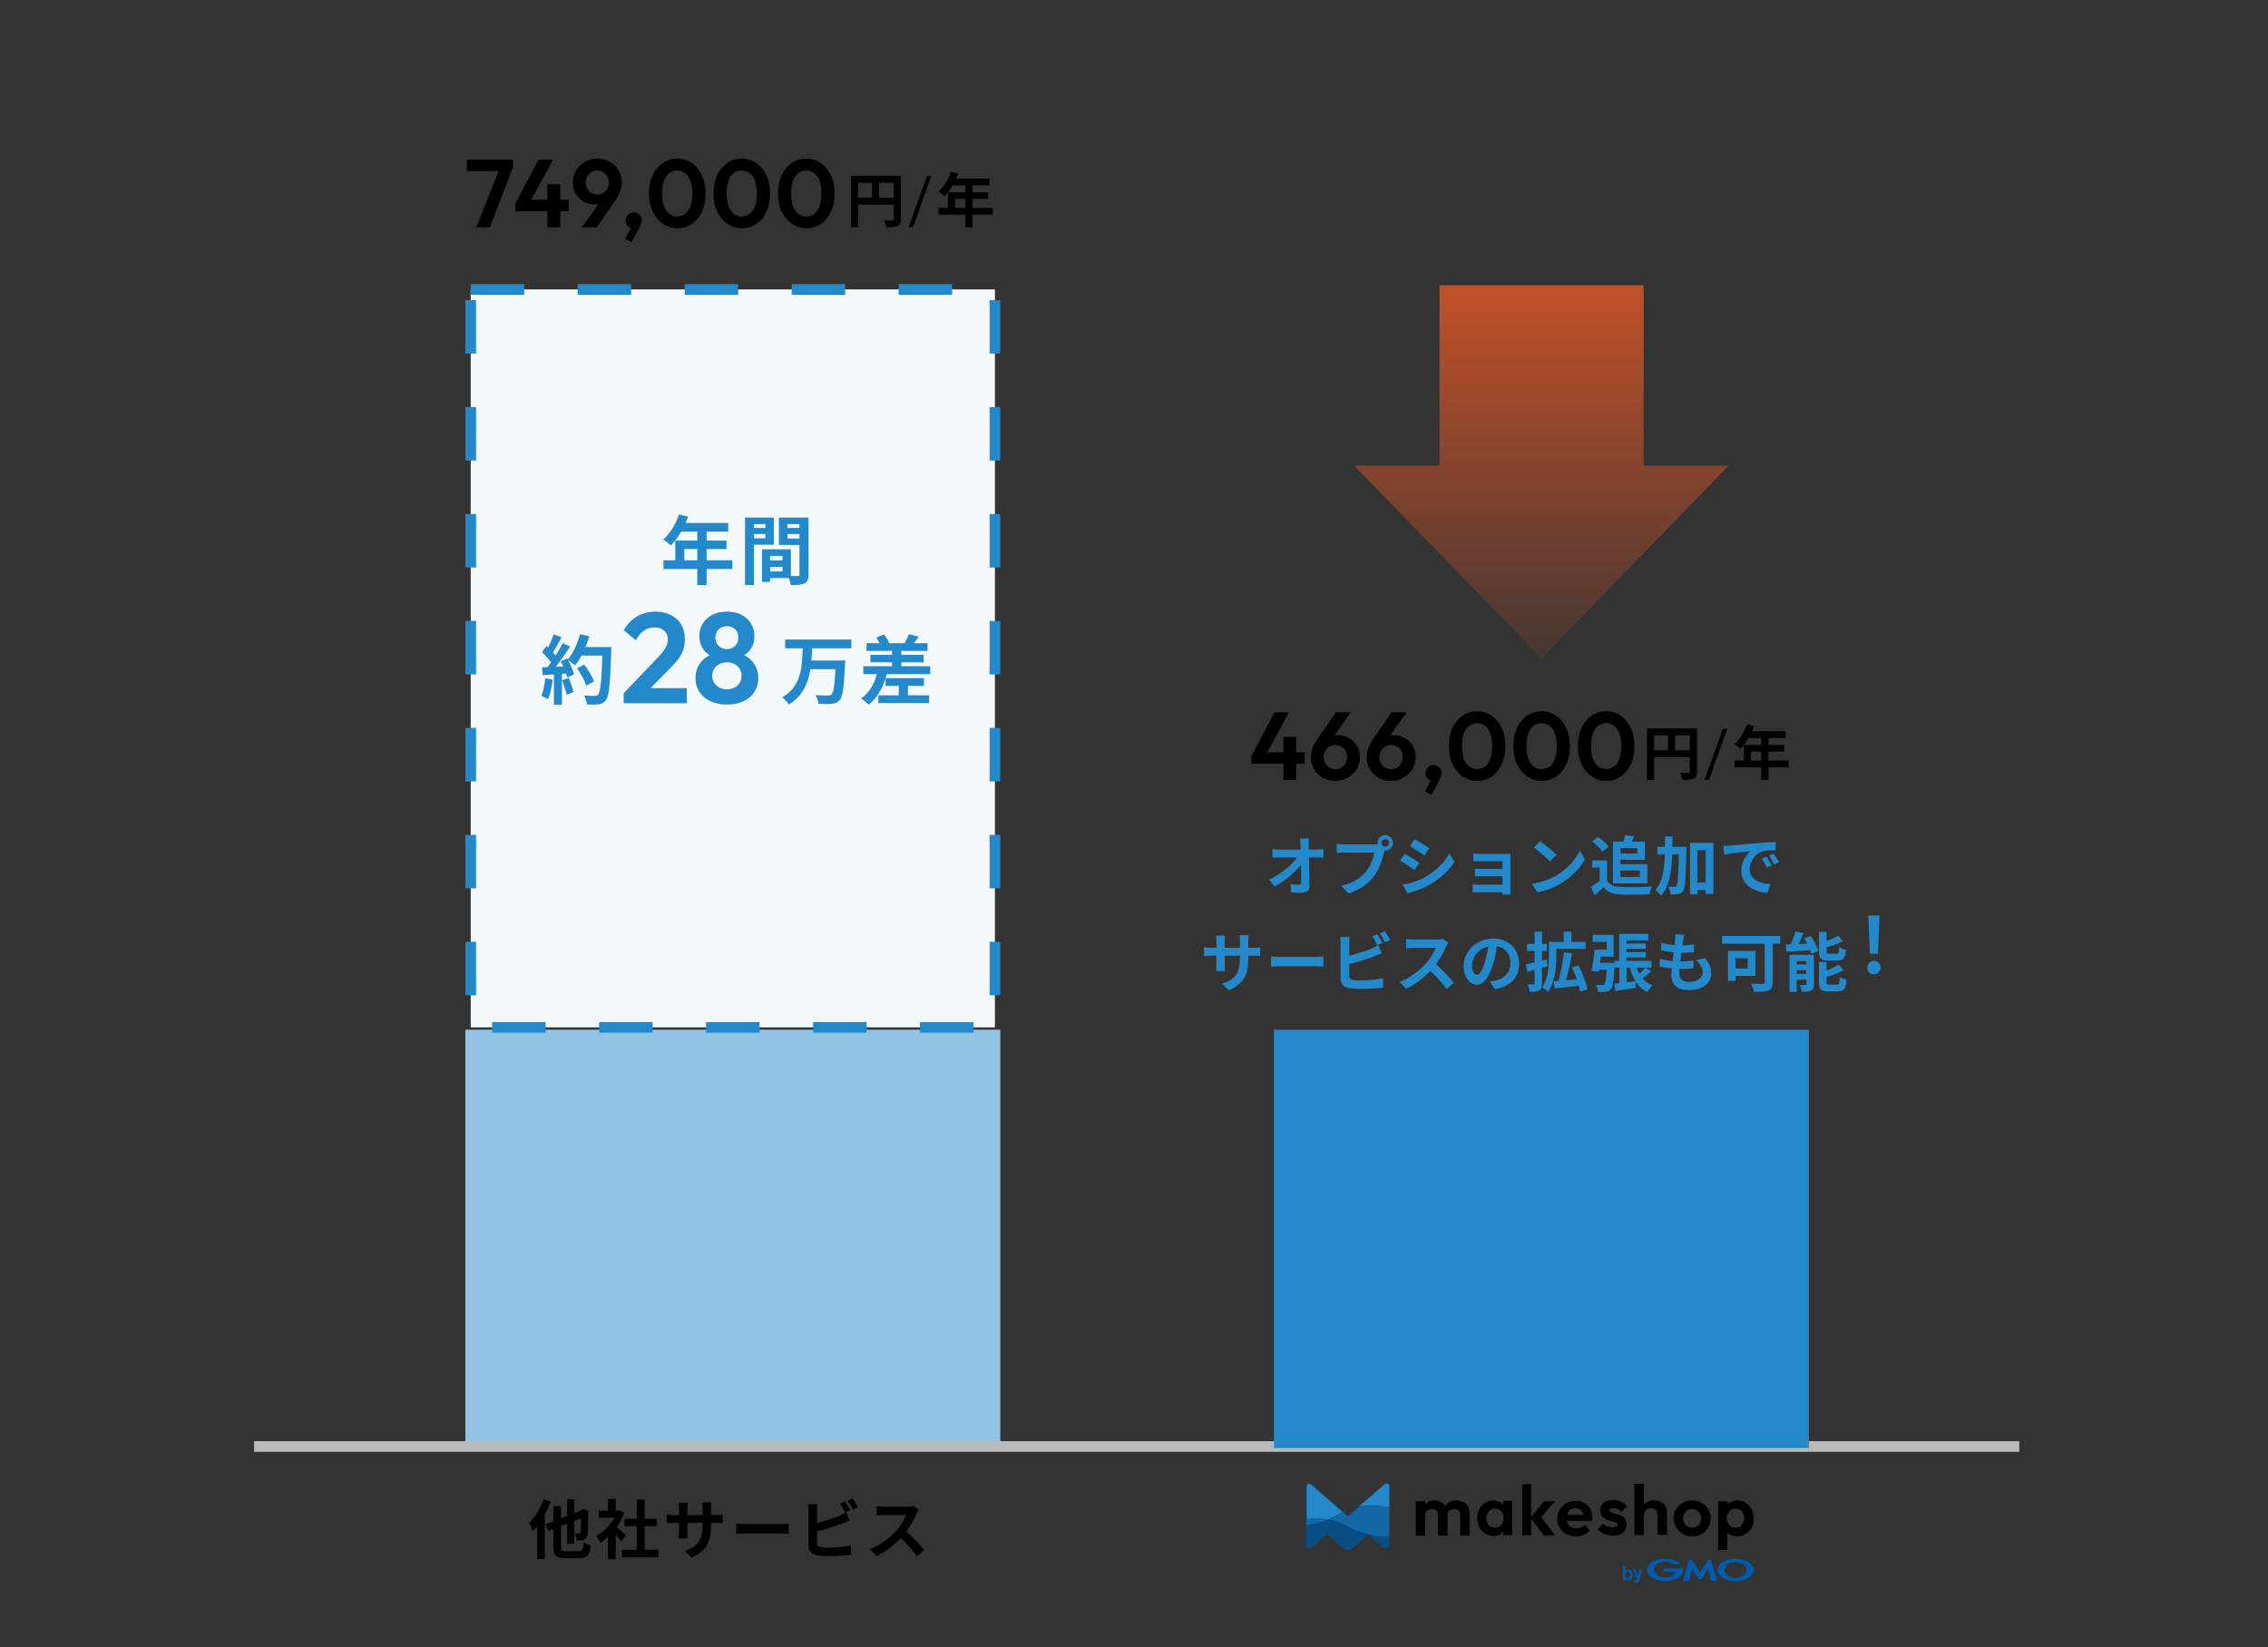 <svg width="424" height="308" viewBox="0 0 424 308" fill="none" xmlns="http://www.w3.org/2000/svg">
<rect x="0" y="0" width="424" height="308" fill="#333333" stroke="none"/>
<path d="M87 192.551H187V270.788H87V192.551Z" fill="#91C4E4"/>
<path d="M89.045 42.514L93.491 31.282H95.903L91.583 42.514H89.045ZM87.299 31.984V29.86H95.903V31.282L94.985 31.984H87.299ZM96.357 38.05L100.677 29.86H103.377L98.949 38.05H96.357ZM96.357 39.49V38.05L97.257 37.348H106.329V39.49H96.357ZM102.333 42.514V34.45H104.745V42.514H102.333ZM108.777 42.514L112.629 37.15L113.511 36.88C113.367 37.156 113.199 37.402 113.007 37.618C112.827 37.822 112.593 37.978 112.305 38.086C112.017 38.194 111.639 38.248 111.171 38.248C110.427 38.248 109.743 38.074 109.119 37.726C108.507 37.366 108.015 36.874 107.643 36.25C107.271 35.626 107.085 34.912 107.085 34.108C107.085 33.292 107.289 32.548 107.697 31.876C108.105 31.192 108.657 30.652 109.353 30.256C110.049 29.86 110.823 29.662 111.675 29.662C112.539 29.662 113.313 29.86 113.997 30.256C114.693 30.652 115.239 31.18 115.635 31.84C116.043 32.5 116.247 33.238 116.247 34.054C116.247 35.17 115.857 36.298 115.077 37.438L111.567 42.514H108.777ZM111.675 36.376C112.095 36.376 112.467 36.28 112.791 36.088C113.115 35.896 113.367 35.632 113.547 35.296C113.739 34.948 113.835 34.564 113.835 34.144C113.835 33.7 113.739 33.31 113.547 32.974C113.367 32.638 113.115 32.374 112.791 32.182C112.467 31.978 112.095 31.876 111.675 31.876C111.255 31.876 110.877 31.978 110.541 32.182C110.217 32.374 109.959 32.638 109.767 32.974C109.587 33.31 109.497 33.7 109.497 34.144C109.497 34.576 109.587 34.96 109.767 35.296C109.959 35.632 110.223 35.896 110.559 36.088C110.895 36.28 111.267 36.376 111.675 36.376ZM116.857 44.656L118.135 42.28L118.873 42.082C118.789 42.238 118.693 42.37 118.585 42.478C118.477 42.586 118.351 42.64 118.207 42.64C117.907 42.64 117.625 42.508 117.361 42.244C117.097 41.98 116.965 41.65 116.965 41.254C116.965 40.822 117.109 40.456 117.397 40.156C117.685 39.856 118.045 39.706 118.477 39.706C118.873 39.706 119.221 39.856 119.521 40.156C119.821 40.456 119.971 40.822 119.971 41.254C119.971 41.422 119.935 41.626 119.863 41.866C119.791 42.094 119.659 42.388 119.467 42.748L118.081 45.304L116.857 44.656ZM126.645 42.694C125.649 42.694 124.749 42.424 123.945 41.884C123.141 41.344 122.499 40.582 122.019 39.598C121.551 38.614 121.317 37.468 121.317 36.16C121.317 34.852 121.551 33.712 122.019 32.74C122.487 31.768 123.117 31.012 123.909 30.472C124.713 29.932 125.607 29.662 126.591 29.662C127.599 29.662 128.499 29.932 129.291 30.472C130.095 31.012 130.731 31.774 131.199 32.758C131.667 33.73 131.901 34.876 131.901 36.196C131.901 37.504 131.667 38.65 131.199 39.634C130.731 40.606 130.101 41.362 129.309 41.902C128.517 42.43 127.629 42.694 126.645 42.694ZM126.609 40.48C127.185 40.48 127.683 40.318 128.103 39.994C128.523 39.67 128.847 39.19 129.075 38.554C129.315 37.918 129.435 37.126 129.435 36.178C129.435 35.23 129.315 34.438 129.075 33.802C128.847 33.166 128.517 32.692 128.085 32.38C127.665 32.056 127.167 31.894 126.591 31.894C126.027 31.894 125.535 32.056 125.115 32.38C124.695 32.692 124.365 33.166 124.125 33.802C123.897 34.426 123.783 35.212 123.783 36.16C123.783 37.12 123.897 37.918 124.125 38.554C124.365 39.19 124.695 39.67 125.115 39.994C125.535 40.318 126.033 40.48 126.609 40.48ZM138.708 42.694C137.712 42.694 136.812 42.424 136.008 41.884C135.204 41.344 134.562 40.582 134.082 39.598C133.614 38.614 133.38 37.468 133.38 36.16C133.38 34.852 133.614 33.712 134.082 32.74C134.55 31.768 135.18 31.012 135.972 30.472C136.776 29.932 137.67 29.662 138.654 29.662C139.662 29.662 140.562 29.932 141.354 30.472C142.158 31.012 142.794 31.774 143.262 32.758C143.73 33.73 143.964 34.876 143.964 36.196C143.964 37.504 143.73 38.65 143.262 39.634C142.794 40.606 142.164 41.362 141.372 41.902C140.58 42.43 139.692 42.694 138.708 42.694ZM138.672 40.48C139.248 40.48 139.746 40.318 140.166 39.994C140.586 39.67 140.91 39.19 141.138 38.554C141.378 37.918 141.498 37.126 141.498 36.178C141.498 35.23 141.378 34.438 141.138 33.802C140.91 33.166 140.58 32.692 140.148 32.38C139.728 32.056 139.23 31.894 138.654 31.894C138.09 31.894 137.598 32.056 137.178 32.38C136.758 32.692 136.428 33.166 136.188 33.802C135.96 34.426 135.846 35.212 135.846 36.16C135.846 37.12 135.96 37.918 136.188 38.554C136.428 39.19 136.758 39.67 137.178 39.994C137.598 40.318 138.096 40.48 138.672 40.48ZM150.771 42.694C149.775 42.694 148.875 42.424 148.071 41.884C147.267 41.344 146.625 40.582 146.145 39.598C145.677 38.614 145.443 37.468 145.443 36.16C145.443 34.852 145.677 33.712 146.145 32.74C146.613 31.768 147.243 31.012 148.035 30.472C148.839 29.932 149.733 29.662 150.717 29.662C151.725 29.662 152.625 29.932 153.417 30.472C154.221 31.012 154.857 31.774 155.325 32.758C155.793 33.73 156.027 34.876 156.027 36.196C156.027 37.504 155.793 38.65 155.325 39.634C154.857 40.606 154.227 41.362 153.435 41.902C152.643 42.43 151.755 42.694 150.771 42.694ZM150.735 40.48C151.311 40.48 151.809 40.318 152.229 39.994C152.649 39.67 152.973 39.19 153.201 38.554C153.441 37.918 153.561 37.126 153.561 36.178C153.561 35.23 153.441 34.438 153.201 33.802C152.973 33.166 152.643 32.692 152.211 32.38C151.791 32.056 151.293 31.894 150.717 31.894C150.153 31.894 149.661 32.056 149.241 32.38C148.821 32.692 148.491 33.166 148.251 33.802C148.023 34.426 147.909 35.212 147.909 36.16C147.909 37.12 148.023 37.918 148.251 38.554C148.491 39.19 148.821 39.67 149.241 39.994C149.661 40.318 150.159 40.48 150.735 40.48Z" fill="black"/>
<path d="M159.094 32.868H167.729V34.177H160.425V42.504H159.094V32.868ZM167.091 32.868H168.433V40.953C168.433 41.668 168.279 42.042 167.817 42.262C167.366 42.471 166.706 42.504 165.716 42.504C165.661 42.13 165.43 41.525 165.243 41.184C165.881 41.217 166.596 41.206 166.816 41.206C167.025 41.206 167.091 41.14 167.091 40.942V32.868ZM159.82 36.96H167.74V38.269H159.82V36.96ZM163.021 33.583H164.341V37.609H163.021V33.583Z" fill="black"/>
<path d="M177.765 32.131L179.107 32.472C178.524 34.111 177.556 35.695 176.577 36.685C176.324 36.454 175.763 36.014 175.444 35.827C176.434 34.969 177.292 33.561 177.765 32.131ZM177.996 33.385H184.992V34.661H177.358L177.996 33.385ZM177.215 35.981H184.739V37.213H178.546V39.523H177.215V35.981ZM175.477 38.874H185.597V40.15H175.477V38.874ZM180.449 34.045H181.813V42.504H180.449V34.045Z" fill="black"/>
<path d="M169.85 42.514L173.275 32.952H174.1L170.675 42.514H169.85Z" fill="black"/>
<path d="M106.034 280.343H107.378V288.707H106.034V280.343ZM101.978 285.047L109.106 282.275L109.646 283.523L102.53 286.319L101.978 285.047ZM103.442 281.639H104.87V289.259C104.87 289.979 104.99 290.087 105.782 290.087C106.142 290.087 107.786 290.087 108.206 290.087C108.902 290.087 109.034 289.799 109.142 288.431C109.466 288.659 110.042 288.899 110.45 288.995C110.258 290.795 109.826 291.383 108.314 291.383C107.906 291.383 106.034 291.383 105.662 291.383C103.922 291.383 103.442 290.927 103.442 289.259V281.639ZM108.614 282.515H108.53L108.782 282.335L109.034 282.143L110.018 282.527L109.958 282.743C109.946 284.843 109.934 286.295 109.862 286.811C109.802 287.423 109.586 287.735 109.178 287.915C108.818 288.071 108.254 288.095 107.822 288.083C107.798 287.675 107.666 287.075 107.51 286.763C107.762 286.775 108.11 286.775 108.242 286.775C108.41 286.775 108.494 286.739 108.554 286.499C108.602 286.235 108.614 285.035 108.614 282.515ZM101.642 280.343L102.974 280.763C102.206 282.791 100.958 284.951 99.662 286.319C99.53 285.983 99.146 285.203 98.906 284.855C99.998 283.763 101.03 282.059 101.642 280.343ZM100.43 283.655L101.846 282.251V282.263V291.551H100.43V283.655ZM116.258 289.811H123.098V291.227H116.258V289.811ZM116.75 284.015H122.81V285.395H116.75V284.015ZM119.042 280.415H120.518V290.495H119.042V280.415ZM111.95 282.515H115.886V283.823H111.95V282.515ZM113.666 286.619L115.094 284.915V291.575H113.666V286.619ZM113.666 280.307H115.094V283.127H113.666V280.307ZM114.95 285.323C115.37 285.611 116.726 286.811 117.05 287.111L116.174 288.275C115.706 287.651 114.698 286.547 114.158 286.019L114.95 285.323ZM115.358 282.515H115.646L115.898 282.467L116.702 282.995C115.79 285.335 113.978 287.435 112.19 288.563C112.058 288.179 111.722 287.471 111.506 287.195C113.138 286.307 114.722 284.543 115.358 282.779V282.515ZM132.926 285.191C132.926 288.155 132.206 289.967 129.302 291.251L128.018 290.039C130.346 289.235 131.354 288.191 131.354 285.239V282.047C131.354 281.567 131.33 281.171 131.282 280.943H132.998C132.974 281.183 132.926 281.567 132.926 282.047V285.191ZM128.582 281.039C128.558 281.267 128.51 281.651 128.51 282.131V286.415C128.51 286.955 128.546 287.447 128.57 287.675H126.89C126.914 287.447 126.95 286.955 126.95 286.415V282.119C126.95 281.783 126.926 281.411 126.878 281.039H128.582ZM124.634 283.199C124.85 283.235 125.342 283.319 125.93 283.319H133.802C134.438 283.319 134.798 283.283 135.134 283.235V284.831C134.87 284.795 134.438 284.795 133.814 284.795H125.93C125.33 284.795 124.91 284.819 124.634 284.831V283.199ZM137.642 284.927C138.086 284.963 138.95 285.011 139.574 285.011C140.99 285.011 144.95 285.011 146.018 285.011C146.582 285.011 147.11 284.951 147.434 284.927V286.823C147.146 286.811 146.534 286.751 146.03 286.751C144.938 286.751 140.99 286.751 139.574 286.751C138.902 286.751 138.098 286.787 137.642 286.823V284.927ZM158.006 280.763C158.306 281.207 158.726 281.963 158.954 282.407L157.994 282.827C157.742 282.335 157.382 281.627 157.058 281.159L158.006 280.763ZM159.422 280.223C159.734 280.679 160.178 281.435 160.394 281.855L159.434 282.275C159.194 281.771 158.798 281.075 158.474 280.619L159.422 280.223ZM152.822 281.291C152.774 281.651 152.738 282.191 152.738 282.539C152.738 283.271 152.738 287.687 152.738 288.587C152.738 289.115 152.978 289.247 153.518 289.343C153.878 289.403 154.37 289.415 154.898 289.415C156.158 289.415 158.09 289.271 159.086 289.007V290.759C157.946 290.927 156.134 290.999 154.814 290.999C154.034 290.999 153.302 290.951 152.786 290.867C151.754 290.675 151.142 290.111 151.142 289.067C151.142 287.687 151.142 283.283 151.142 282.539C151.142 282.263 151.106 281.651 151.058 281.291H152.822ZM152.03 284.975C153.578 284.639 155.63 283.991 156.89 283.475C157.31 283.295 157.718 283.103 158.198 282.827L158.834 284.339C158.378 284.531 157.838 284.759 157.442 284.915C156.026 285.455 153.674 286.163 152.042 286.547L152.03 284.975ZM171.746 282.359C171.65 282.491 171.434 282.851 171.326 283.103C170.834 284.243 169.946 285.875 168.914 287.075C167.57 288.623 165.758 290.111 163.898 290.987L162.65 289.691C164.594 288.971 166.442 287.507 167.57 286.259C168.362 285.359 169.094 284.171 169.37 283.319C168.866 283.319 165.806 283.319 165.29 283.319C164.798 283.319 164.138 283.379 163.874 283.403V281.687C164.198 281.735 164.942 281.771 165.29 281.771C165.926 281.771 168.998 281.771 169.526 281.771C170.054 281.771 170.522 281.711 170.774 281.627L171.746 282.359ZM169.07 286.079C170.306 287.087 172.01 288.875 172.79 289.835L171.422 291.023C170.534 289.787 169.226 288.359 167.942 287.195L169.07 286.079Z" fill="black"/>
<rect x="88" y="54.121" width="98" height="138" fill="#F4F9FC" stroke="#2389CA" stroke-width="2" stroke-dasharray="10 10"/>
<path d="M126.943 96.196L128.651 96.63C127.909 98.716 126.677 100.732 125.431 101.992C125.109 101.698 124.395 101.138 123.989 100.9C125.249 99.808 126.341 98.016 126.943 96.196ZM127.237 97.792H136.141V99.416H126.425L127.237 97.792ZM126.243 101.096H135.819V102.664H127.937V105.604H126.243V101.096ZM124.031 104.778H136.911V106.402H124.031V104.778ZM130.359 98.632H132.095V109.398H130.359V98.632ZM143.239 104.792H147.075V105.996H143.239V104.792ZM143.141 102.72H147.859V108.096H143.141V106.864H146.291V103.952H143.141V102.72ZM142.455 102.72H143.967V108.81H142.455V102.72ZM140.103 98.73H143.617V99.864H140.103V98.73ZM146.599 98.73H150.141V99.864H146.599V98.73ZM149.455 96.784H151.149V107.41C151.149 108.32 150.967 108.81 150.407 109.09C149.847 109.37 149.035 109.398 147.831 109.398C147.761 108.922 147.509 108.138 147.285 107.69C148.013 107.732 148.867 107.718 149.119 107.718C149.371 107.718 149.455 107.634 149.455 107.396V96.784ZM140.243 96.784H144.667V101.866H140.243V100.662H143.099V98.002H140.243V96.784ZM150.351 96.784V98.002H147.215V100.704H150.351V101.908H145.619V96.784H150.351ZM139.277 96.784H140.943V109.398H139.277V96.784Z" fill="#2389CA"/>
<path d="M107.877 124.969L109.221 124.283C109.949 125.249 110.747 126.551 111.055 127.447L109.585 128.203C109.333 127.335 108.591 125.977 107.877 124.969ZM108.339 121.007H113.365V122.589H108.339V121.007ZM112.651 121.007H114.275C114.275 121.007 114.275 121.567 114.261 121.777C114.051 127.951 113.869 130.177 113.281 130.919C112.889 131.451 112.511 131.605 111.923 131.703C111.405 131.773 110.551 131.773 109.725 131.731C109.697 131.255 109.473 130.527 109.165 130.051C110.047 130.121 110.859 130.121 111.223 130.121C111.503 130.121 111.671 130.079 111.825 129.883C112.287 129.407 112.483 127.041 112.651 121.343V121.007ZM108.423 118.613L110.159 118.991C109.571 121.077 108.605 123.135 107.541 124.409C107.205 124.129 106.463 123.625 106.043 123.387C107.107 122.281 107.961 120.447 108.423 118.613ZM103.495 118.641L104.979 119.159C104.405 120.251 103.747 121.497 103.201 122.267L102.067 121.805C102.571 120.965 103.173 119.621 103.495 118.641ZM105.175 120.293L106.589 120.881C105.553 122.491 104.181 124.437 103.103 125.627L102.081 125.109C103.159 123.849 104.433 121.791 105.175 120.293ZM101.339 121.959L102.123 120.797C102.879 121.441 103.747 122.337 104.111 122.953L103.257 124.269C102.907 123.597 102.053 122.631 101.339 121.959ZM104.825 123.667L106.015 123.149C106.575 124.087 107.135 125.305 107.317 126.117L106.043 126.705C105.875 125.907 105.357 124.633 104.825 123.667ZM101.325 124.801C102.627 124.759 104.559 124.675 106.435 124.577V125.907C104.671 126.047 102.851 126.173 101.465 126.257L101.325 124.801ZM105.077 127.181L106.309 126.775C106.673 127.615 107.051 128.707 107.219 129.421L105.903 129.897C105.777 129.169 105.413 128.035 105.077 127.181ZM101.927 126.859L103.313 127.097C103.173 128.441 102.865 129.841 102.459 130.737C102.165 130.555 101.535 130.261 101.185 130.121C101.591 129.295 101.815 128.049 101.927 126.859ZM103.551 125.543H105.049V131.787H103.551V125.543Z" fill="#2389CA"/>
<path d="M146.779 119.593H159.155V121.231H146.779V119.593ZM151.259 123.513H156.859V125.137H151.259V123.513ZM156.257 123.513H158.021C158.021 123.513 158.007 124.045 157.979 124.255C157.769 128.581 157.531 130.289 156.971 130.919C156.565 131.395 156.117 131.549 155.487 131.605C154.913 131.675 153.947 131.661 153.023 131.619C152.995 131.143 152.757 130.429 152.421 129.967C153.401 130.065 154.367 130.065 154.773 130.065C155.081 130.065 155.263 130.037 155.445 129.869C155.865 129.491 156.089 127.727 156.257 123.793V123.513ZM150.069 120.979H151.833C151.707 124.955 151.441 129.351 147.451 131.759C147.185 131.297 146.681 130.723 146.233 130.387C149.929 128.329 149.957 124.437 150.069 120.979ZM161.997 120.279H173.393V121.721H161.997V120.279ZM162.725 122.463H172.665V123.849H162.725V122.463ZM164.209 130.023H173.701V131.479H164.209V130.023ZM161.395 124.591H173.897V126.061H161.395V124.591ZM165.553 126.817H172.735V128.259H165.553V126.817ZM166.771 121.049H168.507V125.711H166.771V121.049ZM168.017 127.461H169.739V130.681H168.017V127.461ZM163.803 119.215L165.245 118.655C165.651 119.131 166.043 119.775 166.211 120.237L164.699 120.881C164.559 120.419 164.181 119.719 163.803 119.215ZM169.893 118.599L171.727 119.047C171.293 119.705 170.859 120.321 170.509 120.741L169.081 120.307C169.375 119.817 169.725 119.117 169.893 118.599ZM164.111 125.277L165.889 125.557C165.287 128.273 164.097 130.443 162.403 131.773C162.095 131.451 161.381 130.863 160.975 130.597C162.627 129.505 163.663 127.587 164.111 125.277Z" fill="#2389CA"/>
<path d="M116.591 129.641L122.951 122.993C123.399 122.513 123.759 122.089 124.031 121.721C124.319 121.337 124.527 120.977 124.655 120.641C124.783 120.289 124.847 119.937 124.847 119.585C124.847 118.881 124.615 118.329 124.151 117.929C123.703 117.529 123.119 117.329 122.399 117.329C121.663 117.329 121.007 117.521 120.431 117.905C119.871 118.289 119.343 118.897 118.847 119.729L116.615 117.833C117.287 116.697 118.119 115.841 119.111 115.265C120.119 114.673 121.271 114.377 122.567 114.377C123.671 114.377 124.631 114.593 125.447 115.025C126.279 115.457 126.919 116.057 127.367 116.825C127.815 117.593 128.039 118.489 128.039 119.513C128.039 120.201 127.951 120.825 127.775 121.385C127.615 121.945 127.335 122.505 126.935 123.065C126.551 123.609 126.015 124.225 125.327 124.913L120.695 129.641H116.591ZM116.591 131.513V129.641L119.375 128.681H128.399V131.513H116.591ZM135.904 131.753C134.704 131.753 133.664 131.545 132.784 131.129C131.92 130.713 131.24 130.129 130.744 129.377C130.264 128.625 130.024 127.777 130.024 126.833C130.024 126.049 130.176 125.337 130.48 124.697C130.784 124.057 131.216 123.521 131.776 123.089C132.352 122.641 133.024 122.329 133.792 122.153L133.72 122.945C133.08 122.785 132.536 122.505 132.088 122.105C131.64 121.705 131.304 121.233 131.08 120.689C130.856 120.129 130.744 119.553 130.744 118.961C130.744 118.049 130.96 117.249 131.392 116.561C131.84 115.873 132.448 115.337 133.216 114.953C134 114.569 134.896 114.377 135.904 114.377C136.912 114.377 137.8 114.569 138.568 114.953C139.336 115.337 139.936 115.873 140.368 116.561C140.816 117.249 141.04 118.049 141.04 118.961C141.04 119.553 140.928 120.129 140.704 120.689C140.48 121.233 140.144 121.705 139.696 122.105C139.264 122.505 138.72 122.785 138.064 122.945L137.992 122.153C138.776 122.329 139.448 122.641 140.008 123.089C140.568 123.521 141 124.057 141.304 124.697C141.608 125.337 141.76 126.049 141.76 126.833C141.76 127.777 141.52 128.625 141.04 129.377C140.56 130.129 139.88 130.713 139 131.129C138.12 131.545 137.088 131.753 135.904 131.753ZM135.904 128.897C136.432 128.897 136.904 128.793 137.32 128.585C137.736 128.361 138.056 128.057 138.28 127.673C138.52 127.289 138.64 126.857 138.64 126.377C138.64 125.881 138.52 125.449 138.28 125.081C138.056 124.697 137.736 124.401 137.32 124.193C136.904 123.969 136.432 123.857 135.904 123.857C135.36 123.857 134.88 123.969 134.464 124.193C134.064 124.401 133.744 124.697 133.504 125.081C133.264 125.449 133.144 125.881 133.144 126.377C133.144 126.857 133.264 127.289 133.504 127.673C133.744 128.057 134.064 128.361 134.464 128.585C134.88 128.793 135.36 128.897 135.904 128.897ZM135.904 121.385C136.528 121.385 137.04 121.185 137.44 120.785C137.84 120.385 138.04 119.873 138.04 119.249C138.04 118.609 137.84 118.089 137.44 117.689C137.04 117.289 136.528 117.089 135.904 117.089C135.28 117.089 134.76 117.289 134.344 117.689C133.944 118.089 133.744 118.601 133.744 119.225C133.744 119.865 133.944 120.385 134.344 120.785C134.76 121.185 135.28 121.385 135.904 121.385Z" fill="#2389CA"/>
<path d="M47.5 270.5H377.5" stroke="#BABABB" stroke-width="2"/>
<path d="M307.28 87.091V53.347H269.115V87.091H253.156L288.197 123.121L323.154 87.091H307.28Z" fill="url(#paint0_linear_1_73)"/>
<path d="M238.156 192.551H338.156V270.788H238.156V192.551Z" fill="#2389CA"/>
<path d="M273.614 280.883C273.228 280.728 272.765 280.574 272.303 280.574C271.84 280.574 271.377 280.651 270.991 280.883C270.683 281.038 270.451 281.271 270.22 281.581C270.066 281.271 269.757 281.116 269.448 280.883C269.063 280.728 268.677 280.574 268.214 280.574C267.751 280.574 267.366 280.651 266.98 280.883C266.826 280.961 266.594 281.116 266.44 281.271V280.728H264.666V287.159H266.44V283.363C266.44 283.13 266.517 282.898 266.594 282.743C266.672 282.588 266.826 282.433 267.057 282.355C267.289 282.278 267.443 282.201 267.674 282.201C267.983 282.201 268.291 282.278 268.523 282.51C268.754 282.743 268.831 282.975 268.831 283.363V287.159H270.606V283.363C270.606 283.13 270.683 282.898 270.76 282.743C270.837 282.588 270.991 282.433 271.223 282.355C271.454 282.278 271.608 282.201 271.84 282.201C272.148 282.201 272.457 282.278 272.688 282.51C272.92 282.743 272.997 282.975 272.997 283.363V287.159H274.771V283.053C274.771 282.588 274.617 282.046 274.462 281.736C274.308 281.426 274 281.116 273.614 280.883Z" fill="black"/>
<path d="M281.02 281.348C280.865 281.193 280.634 281.038 280.403 280.883C280.017 280.728 279.631 280.574 279.168 280.574C278.551 280.574 278.089 280.729 277.626 281.038C277.163 281.348 276.777 281.736 276.546 282.201C276.314 282.665 276.16 283.285 276.16 283.905C276.16 284.525 276.314 285.067 276.546 285.609C276.777 286.074 277.163 286.539 277.626 286.772C278.089 287.081 278.629 287.236 279.168 287.236C279.631 287.236 280.017 287.159 280.403 286.926C280.634 286.771 280.865 286.617 281.02 286.462V287.081H282.717V280.651H281.02V281.348ZM280.634 285.222C280.326 285.532 279.94 285.687 279.477 285.687C279.168 285.687 278.86 285.609 278.629 285.454C278.397 285.3 278.166 285.145 278.089 284.835C277.934 284.602 277.857 284.292 277.857 283.905C277.857 283.518 277.934 283.285 278.089 282.975C278.243 282.743 278.397 282.51 278.629 282.356C278.86 282.201 279.168 282.123 279.477 282.123C279.786 282.123 280.094 282.201 280.326 282.356C280.557 282.51 280.788 282.665 280.865 282.975C281.02 283.208 281.097 283.518 281.097 283.905C281.097 284.447 280.943 284.835 280.634 285.222Z" fill="black"/>
<path d="M290.66 280.728H288.655L286.263 283.672V277.552H284.566V287.159H286.263V284.06L288.655 287.159H290.737L288.115 283.75L290.66 280.728Z" fill="black"/>
<path d="M296.137 281.039C295.674 280.729 295.134 280.651 294.517 280.651C293.9 280.651 293.36 280.806 292.82 281.116C292.357 281.426 291.894 281.813 291.586 282.278C291.277 282.743 291.123 283.363 291.123 283.982C291.123 284.68 291.277 285.222 291.586 285.687C291.894 286.152 292.28 286.617 292.82 286.849C293.36 287.082 293.977 287.314 294.594 287.314C295.134 287.314 295.597 287.236 296.06 287.004C296.523 286.849 296.908 286.539 297.217 286.152L296.214 285.145C296.06 285.377 295.751 285.532 295.52 285.609C295.288 285.764 294.98 285.764 294.671 285.764C294.286 285.764 293.977 285.687 293.669 285.532C293.36 285.377 293.206 285.145 293.051 284.835C292.974 284.68 292.974 284.602 292.897 284.447H297.603C297.603 284.292 297.68 284.137 297.68 284.06C297.68 283.983 297.68 283.828 297.68 283.75C297.68 283.13 297.525 282.588 297.294 282.123C296.985 281.658 296.6 281.271 296.137 281.039ZM293.591 282.278C293.823 282.123 294.131 282.046 294.517 282.046C294.826 282.046 295.134 282.123 295.366 282.278C295.597 282.433 295.751 282.588 295.906 282.898C295.983 283.053 295.983 283.13 296.06 283.285H292.974C292.974 283.13 293.051 283.053 293.129 282.975C293.129 282.666 293.36 282.433 293.591 282.278Z" fill="black"/>
<path d="M301 282.201C301.154 282.124 301.308 282.046 301.617 282.046C301.925 282.046 302.157 282.124 302.388 282.201C302.62 282.278 302.851 282.511 303.082 282.743L304.162 281.659C303.854 281.271 303.545 280.961 303.082 280.806C302.62 280.651 302.157 280.496 301.617 280.496C301.154 280.496 300.691 280.574 300.305 280.729C299.92 280.884 299.611 281.116 299.457 281.426C299.303 281.736 299.148 282.123 299.148 282.511C299.148 282.898 299.225 283.208 299.38 283.44C299.534 283.673 299.688 283.905 299.997 283.983C300.228 284.138 300.46 284.215 300.768 284.293C301.077 284.37 301.308 284.448 301.54 284.525C301.771 284.603 302.002 284.68 302.157 284.758C302.311 284.835 302.388 284.99 302.388 285.145C302.388 285.3 302.311 285.455 302.157 285.455C302.002 285.532 301.771 285.61 301.462 285.61C301.154 285.61 300.768 285.532 300.46 285.455C300.151 285.3 299.92 285.145 299.688 284.913L298.686 285.997C298.917 286.23 299.148 286.462 299.457 286.617C299.765 286.772 300.074 286.927 300.46 287.004C300.768 287.082 301.154 287.159 301.54 287.159C302.311 287.159 302.928 287.004 303.391 286.617C303.854 286.23 304.085 285.765 304.085 285.145C304.085 284.758 304.008 284.448 303.854 284.138C303.699 283.905 303.545 283.673 303.237 283.518C303.005 283.363 302.774 283.208 302.465 283.208C302.157 283.131 301.925 283.053 301.694 282.976C301.462 282.898 301.231 282.821 301.077 282.743C300.923 282.666 300.845 282.511 300.845 282.356C300.768 282.356 300.845 282.278 301 282.201Z" fill="black"/>
<path d="M310.484 280.884C310.098 280.651 309.635 280.574 309.172 280.574C308.709 280.574 308.247 280.651 307.861 280.884C307.707 281.039 307.475 281.116 307.321 281.271V277.475H305.547V287.082H307.321V283.363C307.321 283.131 307.398 282.898 307.475 282.666C307.63 282.511 307.707 282.356 307.938 282.201C308.092 282.123 308.324 282.046 308.632 282.046C309.018 282.046 309.327 282.201 309.558 282.356C309.789 282.588 309.867 282.898 309.867 283.285V287.004H311.641V282.898C311.641 282.433 311.564 281.968 311.332 281.581C311.101 281.194 310.869 281.116 310.484 280.884Z" fill="black"/>
<path d="M318.122 281.039C317.582 280.729 317.042 280.574 316.348 280.574C315.731 280.574 315.114 280.729 314.574 281.039C314.034 281.349 313.648 281.736 313.34 282.201C313.031 282.666 312.877 283.285 312.877 283.905C312.877 284.525 313.031 285.067 313.34 285.61C313.648 286.074 314.034 286.539 314.574 286.849C315.114 287.159 315.654 287.314 316.348 287.314C317.042 287.314 317.582 287.159 318.122 286.849C318.662 286.539 319.048 286.152 319.356 285.61C319.665 285.145 319.819 284.525 319.819 283.905C319.819 283.285 319.665 282.743 319.356 282.201C319.048 281.736 318.662 281.349 318.122 281.039ZM317.814 284.835C317.659 285.067 317.505 285.3 317.196 285.455C316.965 285.61 316.657 285.687 316.348 285.687C316.039 285.687 315.731 285.61 315.499 285.455C315.268 285.3 315.037 285.145 314.882 284.835C314.728 284.602 314.651 284.293 314.651 283.905C314.651 283.518 314.728 283.285 314.882 283.053C315.037 282.82 315.191 282.588 315.499 282.433C315.731 282.278 316.039 282.201 316.348 282.201C316.657 282.201 316.965 282.278 317.196 282.433C317.428 282.588 317.659 282.743 317.814 283.053C317.968 283.285 318.045 283.595 318.045 283.905C318.045 284.293 317.968 284.602 317.814 284.835Z" fill="black"/>
<path d="M327.453 282.201C327.145 281.736 326.836 281.271 326.373 281.039C325.911 280.729 325.371 280.574 324.754 280.574C324.291 280.574 323.905 280.651 323.519 280.884C323.288 281.038 323.134 281.116 322.979 281.348V280.729H321.205V289.871H322.902V286.617C323.057 286.772 323.288 286.927 323.519 287.004C323.905 287.159 324.291 287.314 324.754 287.314C325.371 287.314 325.911 287.159 326.373 286.849C326.836 286.539 327.222 286.152 327.453 285.687C327.762 285.222 327.839 284.602 327.839 283.983C327.839 283.285 327.685 282.743 327.453 282.201ZM325.834 284.835C325.679 285.067 325.525 285.3 325.294 285.455C325.062 285.61 324.754 285.687 324.445 285.687C324.137 285.687 323.828 285.61 323.597 285.455C323.365 285.3 323.134 285.145 323.057 284.835C322.902 284.602 322.825 284.293 322.825 283.905C322.825 283.518 322.902 283.285 323.057 282.975C323.211 282.743 323.365 282.511 323.597 282.356C323.828 282.201 324.137 282.123 324.445 282.123C324.754 282.123 325.062 282.201 325.294 282.356C325.525 282.511 325.756 282.666 325.834 282.975C325.988 283.208 326.065 283.518 326.065 283.905C326.065 284.293 325.988 284.602 325.834 284.835Z" fill="black"/>
<path d="M259.652 277.85C259.652 277.773 259.575 277.695 259.498 277.618C259.343 277.463 259.035 277.463 258.803 277.618L251.938 283.506L245.073 277.618C244.765 277.308 244.225 277.54 244.225 277.928V289.084C244.225 289.471 244.765 289.704 245.073 289.394L248.081 286.837L251.244 289.549C251.63 289.859 252.324 289.859 252.71 289.549L255.795 286.915C255.872 286.915 255.872 286.915 255.949 286.915L258.803 289.394C259.112 289.704 259.652 289.471 259.652 289.084V277.85Z" fill="#084D84"/>
<path d="M259.732 281.891V277.94C259.732 277.862 259.732 277.862 259.732 277.785C259.732 277.707 259.654 277.63 259.577 277.553C259.423 277.398 259.114 277.398 258.883 277.553L254.023 281.736C256.183 281.349 258.112 281.581 259.732 281.891Z" fill="#2389CA"/>
<path d="M248.294 284.125C248.989 283.816 249.606 283.506 250.377 283.118C250.608 282.963 250.84 282.886 251.071 282.808L245.132 277.618C244.823 277.308 244.283 277.54 244.283 277.928V284.048C245.363 283.893 246.829 283.893 248.294 284.125Z" fill="#2389CA"/>
<path d="M259.728 287.315V281.969C258.185 281.582 256.179 281.427 254.02 281.891L252.014 283.596L251.166 282.821C250.934 282.899 250.703 283.054 250.471 283.131C249.777 283.518 249.083 283.828 248.389 284.138C249.546 284.371 250.703 284.758 251.937 285.378C253.325 286.153 254.56 286.617 255.794 286.927H255.871L255.948 287.005C257.259 287.315 258.571 287.392 259.728 287.315Z" fill="#1568A6"/>
<path d="M255.869 287.004L258.723 289.483C259.032 289.793 259.572 289.561 259.572 289.174V287.314C258.569 287.392 257.258 287.314 255.869 287.004Z" fill="#084D84"/>
<path d="M248.313 284.138C246.847 284.758 245.459 285.067 244.225 285.222V289.174C244.225 289.561 244.765 289.793 245.073 289.484L248.081 286.927L251.244 289.638C251.63 289.948 252.324 289.948 252.71 289.638L255.795 287.004C254.638 286.694 253.327 286.23 251.938 285.455C250.627 284.758 249.47 284.37 248.313 284.138Z" fill="#084D84"/>
<path d="M244.225 284.137V285.222C245.459 285.067 246.847 284.757 248.313 284.137C246.847 283.905 245.382 283.905 244.225 284.137Z" fill="#1568A6"/>
<path d="M304.777 294.441C304.777 294.674 304.623 295.061 304.314 295.061C304.314 295.061 304.006 295.061 303.851 294.674C303.851 294.674 303.851 294.519 303.851 294.441C303.851 294.054 304.083 293.899 304.314 293.899C304.469 293.899 304.777 294.131 304.777 294.441ZM303.389 292.737V295.449H303.851V295.294C303.929 295.449 304.16 295.526 304.391 295.526C304.854 295.526 305.24 295.139 305.24 294.519C305.24 293.899 304.854 293.512 304.391 293.512C304.16 293.512 304.006 293.589 303.851 293.744V292.814L303.389 292.737Z" fill="#005BAC"/>
<path d="M307.013 293.512L306.551 295.139L306.473 295.448C306.319 295.836 306.165 295.991 305.856 295.991C305.702 295.991 305.625 295.991 305.548 295.991V295.603C305.548 295.603 305.625 295.603 305.702 295.603C305.702 295.603 305.856 295.603 305.933 295.526C306.011 295.526 306.011 295.371 306.011 295.371L305.316 293.434H305.779L306.165 294.829L306.551 293.434L307.013 293.512Z" fill="#005BAC"/>
<path d="M317.818 295.294H318.127L319.284 293.434L319.901 295.604H321.058L319.824 291.652H319.361L317.818 293.977L316.275 291.652H315.812L314.578 295.604H315.735L316.352 293.434L317.51 295.294H317.818Z" fill="#005BAC"/>
<path d="M314.578 293.278H314.424H313.267H311.261C311.107 293.278 310.953 293.434 310.953 293.589C310.953 293.743 311.107 293.898 311.261 293.898H313.267C313.036 294.518 312.264 294.983 311.261 294.983C310.104 294.983 309.179 294.286 309.179 293.511C309.179 292.736 310.104 292.039 311.261 292.039C311.878 292.039 312.418 292.194 312.804 292.504H314.193C313.575 291.884 312.496 291.497 311.261 291.497C309.41 291.497 307.867 292.426 307.867 293.589C307.867 294.751 309.41 295.68 311.261 295.68C313.113 295.68 314.655 294.751 314.655 293.589C314.578 293.434 314.578 293.433 314.578 293.278Z" fill="#005BAC"/>
<path d="M324.451 291.497C322.6 291.497 321.057 292.426 321.057 293.589C321.057 294.751 322.6 295.68 324.451 295.68C326.302 295.68 327.845 294.751 327.845 293.589C327.845 292.426 326.302 291.497 324.451 291.497ZM324.451 295.06C323.294 295.06 322.368 294.363 322.368 293.589C322.368 292.814 323.294 292.116 324.451 292.116C325.608 292.116 326.534 292.814 326.534 293.589C326.534 294.363 325.531 295.06 324.451 295.06Z" fill="#005BAC"/>
<path d="M349.575 178.359L349.275 171.189H351.375L351.075 178.359H349.575ZM350.325 182.184C349.965 182.184 349.67 182.064 349.44 181.824C349.21 181.584 349.095 181.289 349.095 180.939C349.095 180.589 349.21 180.294 349.44 180.054C349.67 179.814 349.965 179.694 350.325 179.694C350.685 179.694 350.98 179.814 351.21 180.054C351.44 180.294 351.555 180.589 351.555 180.939C351.555 181.289 351.44 181.584 351.21 181.824C350.98 182.064 350.685 182.184 350.325 182.184Z" fill="#2389CA"/>
<path d="M244.727 156.797C244.667 157.181 244.643 157.637 244.655 158.021C244.691 160.001 244.775 163.301 244.799 165.725C244.811 166.493 244.367 166.937 243.455 166.937C242.723 166.937 242.063 166.913 241.379 166.865L241.235 165.305C241.787 165.389 242.435 165.437 242.843 165.437C243.143 165.437 243.251 165.281 243.251 164.945C243.251 163.289 243.227 160.001 243.131 158.021C243.095 157.505 243.071 157.121 243.011 156.797H244.727ZM237.875 158.801C238.211 158.837 238.787 158.885 239.195 158.885C240.035 158.885 245.579 158.885 246.167 158.885C246.551 158.885 247.115 158.825 247.403 158.789V160.373C247.031 160.361 246.563 160.349 246.239 160.349C245.771 160.349 239.903 160.349 239.243 160.349C238.799 160.349 238.295 160.373 237.875 160.397V158.801ZM237.227 164.513C239.735 163.313 241.835 161.465 242.699 160.049H243.479L243.491 161.333C242.519 162.785 240.395 164.669 238.331 165.761L237.227 164.513ZM258.275 157.613C258.275 157.997 258.587 158.309 258.971 158.309C259.355 158.309 259.667 157.997 259.667 157.613C259.667 157.229 259.355 156.917 258.971 156.917C258.587 156.917 258.275 157.229 258.275 157.613ZM257.531 157.613C257.531 156.821 258.179 156.173 258.971 156.173C259.763 156.173 260.411 156.821 260.411 157.613C260.411 158.405 259.763 159.053 258.971 159.053C258.179 159.053 257.531 158.405 257.531 157.613ZM258.995 158.561C258.875 158.789 258.791 159.137 258.731 159.389C258.455 160.565 257.927 162.437 256.919 163.769C255.839 165.209 254.243 166.397 252.095 167.081L250.787 165.641C253.175 165.089 254.531 164.045 255.491 162.833C256.295 161.837 256.751 160.469 256.907 159.437C256.175 159.437 252.215 159.437 251.315 159.437C250.763 159.437 250.199 159.473 249.887 159.497V157.793C250.247 157.841 250.919 157.901 251.315 157.901C252.215 157.901 256.199 157.901 256.871 157.901C257.111 157.901 257.495 157.889 257.807 157.805L258.995 158.561ZM264.455 156.917C265.247 157.349 266.567 158.189 267.191 158.633L266.303 159.953C265.631 159.485 264.383 158.681 263.591 158.237L264.455 156.917ZM262.235 165.437C263.579 165.209 265.007 164.801 266.315 164.081C268.355 162.941 270.035 161.297 270.983 159.581L271.907 161.213C270.803 162.881 269.099 164.393 267.143 165.533C265.919 166.217 264.191 166.817 263.135 167.009L262.235 165.437ZM262.607 159.653C263.411 160.085 264.731 160.901 265.355 161.345L264.467 162.689C263.795 162.209 262.547 161.405 261.743 160.973L262.607 159.653ZM275.423 159.641C275.735 159.665 276.467 159.689 276.911 159.689C277.895 159.689 280.463 159.689 281.459 159.689C281.735 159.689 282.179 159.677 282.371 159.665C282.359 159.833 282.359 160.229 282.359 160.481C282.359 160.961 282.359 165.545 282.359 166.493C282.359 166.685 282.371 167.105 282.371 167.309H280.871C280.883 167.117 280.883 166.661 280.883 166.421C280.883 165.197 280.883 161.441 280.883 161.045C280.415 161.045 277.883 161.045 276.911 161.045C276.467 161.045 275.723 161.069 275.423 161.081V159.641ZM275.735 162.449C276.047 162.473 276.599 162.485 277.055 162.485C277.643 162.485 281.255 162.485 281.579 162.485V163.853C281.243 163.853 277.643 163.853 277.055 163.853C276.599 163.853 276.023 163.853 275.735 163.877V162.449ZM275.303 165.389C275.495 165.413 275.903 165.437 276.335 165.437C277.079 165.437 281.075 165.437 281.591 165.437V166.841C280.931 166.841 277.079 166.841 276.335 166.841C275.987 166.841 275.495 166.865 275.303 166.865V165.389ZM287.891 157.289C288.719 157.853 290.279 159.101 290.987 159.833L289.763 161.081C289.139 160.409 287.627 159.101 286.751 158.501L287.891 157.289ZM286.379 165.281C288.263 165.017 289.811 164.405 290.975 163.721C293.027 162.497 294.587 160.673 295.355 159.053L296.279 160.733C295.379 162.365 293.783 164.021 291.851 165.185C290.627 165.917 289.079 166.577 287.399 166.865L286.379 165.281ZM300.443 160.901V165.317H299.039V162.233H297.635V160.901H300.443ZM300.443 164.693C300.923 165.485 301.835 165.833 303.083 165.881C304.487 165.941 307.211 165.905 308.831 165.773C308.675 166.109 308.435 166.805 308.375 167.237C306.923 167.309 304.499 167.333 303.059 167.273C301.583 167.213 300.587 166.865 299.807 165.929C299.279 166.397 298.739 166.853 298.091 167.381L297.383 165.881C297.923 165.545 298.571 165.125 299.123 164.693H300.443ZM297.659 157.361L298.727 156.497C299.447 157.001 300.323 157.757 300.743 158.321L299.591 159.269C299.231 158.705 298.367 157.901 297.659 157.361ZM302.231 157.397H307.499V160.793H302.231V159.617H306.095V158.573H302.231V157.397ZM303.803 156.197L305.507 156.413C305.231 157.073 304.943 157.685 304.727 158.117L303.359 157.865C303.539 157.373 303.719 156.701 303.803 156.197ZM301.535 157.397H302.939V165.185H301.535V157.397ZM302.351 161.597H307.967V165.185H302.351V163.997H306.551V162.785H302.351V161.597ZM316.583 165.017H319.667V166.409H316.583V165.017ZM309.827 158.369H314.231V159.785H309.827V158.369ZM315.947 157.589H320.315V167.153H318.863V158.981H317.327V167.249H315.947V157.589ZM313.871 158.369H315.263C315.263 158.369 315.263 158.849 315.263 159.029C315.155 164.165 315.071 166.013 314.687 166.577C314.411 166.973 314.159 167.117 313.763 167.189C313.403 167.273 312.863 167.273 312.311 167.249C312.287 166.829 312.131 166.205 311.891 165.797C312.371 165.845 312.803 165.845 313.031 165.845C313.211 165.857 313.319 165.797 313.439 165.629C313.691 165.269 313.787 163.541 313.871 158.693V158.369ZM311.255 156.389H312.671C312.659 161.117 312.611 165.101 310.535 167.489C310.307 167.141 309.827 166.661 309.467 166.433C311.339 164.321 311.243 160.781 311.255 156.389ZM322.187 158.189C322.655 158.177 323.135 158.153 323.363 158.129C324.359 158.033 326.339 157.865 328.535 157.673C329.783 157.577 331.091 157.493 331.943 157.457L331.955 159.005C331.307 159.005 330.275 159.017 329.627 159.161C328.187 159.545 327.095 161.105 327.095 162.533C327.095 164.501 328.943 165.221 330.971 165.317L330.407 166.961C327.899 166.805 325.523 165.449 325.523 162.845C325.523 161.129 326.495 159.761 327.299 159.149C326.183 159.269 323.723 159.533 322.343 159.833L322.187 158.189ZM330.239 160.181C330.527 160.601 330.959 161.333 331.187 161.813L330.287 162.209C329.975 161.561 329.723 161.081 329.351 160.553L330.239 160.181ZM331.571 159.629C331.883 160.049 332.339 160.757 332.591 161.225L331.691 161.657C331.367 161.009 331.091 160.553 330.707 160.025L331.571 159.629ZM233.375 179.117C233.375 182.081 232.655 183.893 229.751 185.177L228.467 183.965C230.795 183.161 231.803 182.117 231.803 179.165V175.973C231.803 175.493 231.779 175.097 231.731 174.869H233.447C233.423 175.109 233.375 175.493 233.375 175.973V179.117ZM229.031 174.965C229.007 175.193 228.959 175.577 228.959 176.057V180.341C228.959 180.881 228.995 181.373 229.019 181.601H227.339C227.363 181.373 227.399 180.881 227.399 180.341V176.045C227.399 175.709 227.375 175.337 227.327 174.965H229.031ZM225.083 177.125C225.299 177.161 225.791 177.245 226.379 177.245H234.251C234.887 177.245 235.247 177.209 235.583 177.161V178.757C235.319 178.721 234.887 178.721 234.263 178.721H226.379C225.779 178.721 225.359 178.745 225.083 178.757V177.125ZM237.611 178.853C238.055 178.889 238.919 178.937 239.543 178.937C240.959 178.937 244.919 178.937 245.987 178.937C246.551 178.937 247.079 178.877 247.403 178.853V180.749C247.115 180.737 246.503 180.677 245.999 180.677C244.907 180.677 240.959 180.677 239.543 180.677C238.871 180.677 238.067 180.713 237.611 180.749V178.853ZM257.495 174.689C257.795 175.133 258.215 175.889 258.443 176.333L257.483 176.753C257.231 176.261 256.871 175.553 256.547 175.085L257.495 174.689ZM258.911 174.149C259.223 174.605 259.667 175.361 259.883 175.781L258.923 176.201C258.683 175.697 258.287 175.001 257.963 174.545L258.911 174.149ZM252.311 175.217C252.263 175.577 252.227 176.117 252.227 176.465C252.227 177.197 252.227 181.613 252.227 182.513C252.227 183.041 252.467 183.173 253.007 183.269C253.367 183.329 253.859 183.341 254.387 183.341C255.647 183.341 257.579 183.197 258.575 182.933V184.685C257.435 184.853 255.623 184.925 254.303 184.925C253.523 184.925 252.791 184.877 252.275 184.793C251.243 184.601 250.631 184.037 250.631 182.993C250.631 181.613 250.631 177.209 250.631 176.465C250.631 176.189 250.595 175.577 250.547 175.217H252.311ZM251.519 178.901C253.067 178.565 255.119 177.917 256.379 177.401C256.799 177.221 257.207 177.029 257.687 176.753L258.323 178.265C257.867 178.457 257.327 178.685 256.931 178.841C255.515 179.381 253.163 180.089 251.531 180.473L251.519 178.901ZM270.755 176.285C270.659 176.417 270.443 176.777 270.335 177.029C269.843 178.169 268.955 179.801 267.923 181.001C266.579 182.549 264.767 184.037 262.907 184.913L261.659 183.617C263.603 182.897 265.451 181.433 266.579 180.185C267.371 179.285 268.103 178.097 268.379 177.245C267.875 177.245 264.815 177.245 264.299 177.245C263.807 177.245 263.147 177.305 262.883 177.329V175.613C263.207 175.661 263.951 175.697 264.299 175.697C264.935 175.697 268.007 175.697 268.535 175.697C269.063 175.697 269.531 175.637 269.783 175.553L270.755 176.285ZM268.079 180.005C269.315 181.013 271.019 182.801 271.799 183.761L270.431 184.949C269.543 183.713 268.235 182.285 266.951 181.121L268.079 180.005ZM279.971 176.189C279.803 177.413 279.563 178.817 279.143 180.233C278.423 182.657 277.391 184.145 276.083 184.145C274.739 184.145 273.635 182.669 273.635 180.641C273.635 177.881 276.047 175.505 279.155 175.505C282.119 175.505 284.003 177.569 284.003 180.197C284.003 182.717 282.455 184.505 279.431 184.973L278.519 183.557C278.987 183.497 279.323 183.437 279.647 183.365C281.171 182.993 282.371 181.901 282.371 180.137C282.371 178.253 281.195 176.909 279.119 176.909C276.575 176.909 275.183 178.985 275.183 180.497C275.183 181.709 275.663 182.297 276.119 182.297C276.635 182.297 277.091 181.529 277.595 179.909C277.943 178.781 278.207 177.401 278.327 176.141L279.971 176.189ZM292.343 174.233H293.771V176.609H292.343V174.233ZM290.195 176.141H296.435V177.449H290.195V176.141ZM289.571 176.141H290.951V178.925C290.951 180.821 290.723 183.653 289.439 185.453C289.199 185.213 288.599 184.817 288.287 184.661C289.463 183.017 289.571 180.617 289.571 178.925V176.141ZM292.391 178.061L293.891 178.289C293.531 180.305 292.991 182.633 292.511 184.121L291.239 183.869C291.695 182.333 292.175 179.897 292.391 178.061ZM290.435 183.509C291.719 183.413 293.651 183.233 295.487 183.053L295.523 184.301C293.819 184.505 292.007 184.697 290.675 184.853L290.435 183.509ZM293.903 180.917L295.127 180.533C295.847 181.949 296.543 183.785 296.747 184.997L295.403 185.441C295.247 184.265 294.587 182.381 293.903 180.917ZM285.239 180.353C286.247 180.149 287.747 179.777 289.175 179.417L289.343 180.689C288.035 181.073 286.643 181.457 285.539 181.757L285.239 180.353ZM285.479 176.501H289.187V177.821H285.479V176.501ZM286.895 174.233H288.275V183.869C288.275 184.577 288.155 184.961 287.759 185.189C287.363 185.429 286.787 185.477 285.971 185.477C285.923 185.093 285.743 184.469 285.563 184.073C286.031 184.097 286.523 184.097 286.679 184.097C286.835 184.097 286.895 184.037 286.895 183.869V174.233ZM303.335 176.441H307.679V177.437H303.335V176.441ZM303.335 178.049H307.679V179.057H303.335V178.049ZM301.847 179.681H308.747V180.941H301.847V179.681ZM302.699 174.629H308.135V175.853H304.079V180.353H302.699V174.629ZM301.787 183.953C302.795 183.857 304.283 183.665 305.735 183.485L305.783 184.733C304.475 184.949 303.095 185.141 302.003 185.309L301.787 183.953ZM305.795 180.353C306.251 182.177 307.235 183.629 308.951 184.253C308.627 184.541 308.207 185.129 308.003 185.513C306.119 184.649 305.159 182.897 304.607 180.557L305.795 180.353ZM307.559 180.977L308.747 181.625C308.075 182.201 307.331 182.789 306.755 183.161L305.867 182.621C306.419 182.189 307.151 181.481 307.559 180.977ZM302.735 180.053H304.115V184.145L302.735 184.385V180.053ZM298.223 180.053H301.103V181.337H298.223V180.053ZM300.455 180.053H301.883C301.883 180.053 301.871 180.437 301.847 180.605C301.679 183.389 301.511 184.553 301.151 184.973C300.875 185.285 300.599 185.405 300.215 185.453C299.891 185.501 299.327 185.513 298.751 185.489C298.727 185.081 298.571 184.505 298.355 184.145C298.835 184.193 299.291 184.205 299.507 184.205C299.699 184.205 299.819 184.169 299.927 184.049C300.155 183.797 300.323 182.801 300.455 180.269V180.053ZM298.103 177.569H299.399C299.267 178.925 299.063 180.629 298.883 181.697L297.551 181.553C297.755 180.509 297.995 178.853 298.103 177.569ZM298.187 177.569H300.371V176.141H297.755V174.821H301.667V178.889H298.187V177.569ZM314.867 174.797C314.759 175.241 314.711 175.553 314.651 175.865C314.507 176.897 313.943 180.857 313.943 182.069C313.943 183.065 314.543 183.605 315.719 183.605C317.399 183.605 318.323 182.825 318.323 181.841C318.323 181.037 317.867 180.257 317.087 179.525L318.767 179.165C319.571 180.173 319.931 181.013 319.931 182.033C319.931 183.845 318.311 185.153 315.683 185.153C313.787 185.153 312.455 184.337 312.455 182.321C312.455 181.097 313.031 177.449 313.151 175.769C313.199 175.217 313.199 174.977 313.175 174.701L314.867 174.797ZM310.583 176.285C311.627 176.633 313.115 176.789 314.339 176.789C315.263 176.789 316.115 176.729 316.715 176.621L316.667 178.061C315.959 178.133 315.299 178.169 314.291 178.169C313.079 178.169 311.615 177.977 310.511 177.665L310.583 176.285ZM310.319 179.261C311.615 179.705 313.007 179.801 314.219 179.801C314.951 179.801 315.839 179.753 316.619 179.657L316.583 181.085C315.923 181.157 315.215 181.193 314.459 181.193C312.863 181.193 311.339 181.025 310.247 180.713L310.319 179.261ZM329.903 175.421H331.415V183.677C331.415 184.541 331.211 184.973 330.635 185.201C330.035 185.453 329.159 185.477 327.923 185.477C327.839 185.045 327.551 184.337 327.323 183.941C328.187 184.001 329.231 183.989 329.519 183.989C329.807 183.977 329.903 183.893 329.903 183.641V175.421ZM323.039 177.821H324.443V183.413H323.039V177.821ZM323.639 177.821H328.163V182.489H323.639V181.121H326.735V179.189H323.639V177.821ZM321.935 175.025H332.807V176.477H321.935V175.025ZM335.651 174.161L337.151 174.485C336.719 175.589 336.179 176.765 335.723 177.533L334.475 177.209C334.907 176.393 335.399 175.121 335.651 174.161ZM333.839 176.621C335.135 176.585 337.079 176.501 338.939 176.417L338.927 177.665C337.163 177.797 335.315 177.905 333.947 177.989L333.839 176.621ZM334.547 178.553H338.363V179.741H335.879V185.477H334.547V178.553ZM337.679 178.553H339.107V184.037C339.107 184.649 338.987 185.009 338.579 185.225C338.159 185.441 337.619 185.465 336.887 185.465C336.815 185.081 336.611 184.529 336.431 184.181C336.851 184.205 337.331 184.205 337.487 184.193C337.631 184.193 337.679 184.157 337.679 184.001V178.553ZM335.159 180.365H338.483V181.433H335.159V180.365ZM335.159 182.129H338.483V183.197H335.159V182.129ZM340.043 174.269H341.483V177.869C341.483 178.289 341.555 178.349 342.011 178.349C342.203 178.349 343.067 178.349 343.319 178.349C343.715 178.349 343.787 178.169 343.835 177.113C344.135 177.341 344.723 177.557 345.119 177.641C344.963 179.201 344.579 179.633 343.463 179.633C343.163 179.633 342.083 179.633 341.807 179.633C340.391 179.633 340.043 179.225 340.043 177.893V174.269ZM343.643 174.977L344.555 176.021C343.487 176.537 342.095 176.993 340.907 177.317C340.847 177.029 340.655 176.597 340.499 176.321C341.615 175.973 342.851 175.433 343.643 174.977ZM340.043 179.873H341.471V183.653C341.471 184.097 341.555 184.145 342.023 184.145C342.227 184.145 343.127 184.145 343.391 184.145C343.811 184.145 343.883 183.929 343.943 182.705C344.243 182.921 344.819 183.149 345.215 183.233C345.059 184.925 344.675 185.405 343.523 185.405C343.223 185.405 342.107 185.405 341.819 185.405C340.403 185.405 340.043 184.997 340.043 183.665V179.873ZM343.739 180.377L344.675 181.433C343.583 182.021 342.131 182.525 340.895 182.873C340.823 182.597 340.619 182.141 340.475 181.865C341.639 181.493 342.923 180.905 343.739 180.377ZM337.283 175.481L338.507 175.025C339.095 175.889 339.719 177.029 339.947 177.821L338.639 178.349C338.435 177.581 337.859 176.381 337.283 175.481Z" fill="#2389CA"/>
<path d="M233.95 141.39L238.27 133.2H240.97L236.542 141.39H233.95ZM233.95 142.83V141.39L234.85 140.688H243.922V142.83H233.95ZM239.926 145.854V137.79H242.338V145.854H239.926ZM249.655 146.034C248.791 146.034 248.011 145.842 247.315 145.458C246.631 145.062 246.085 144.534 245.677 143.874C245.281 143.202 245.083 142.458 245.083 141.642C245.083 140.526 245.467 139.404 246.235 138.276L249.745 133.2H252.553L248.719 138.564L247.819 138.816C247.951 138.54 248.107 138.3 248.287 138.096C248.479 137.892 248.725 137.736 249.025 137.628C249.325 137.52 249.703 137.466 250.159 137.466C250.915 137.466 251.599 137.646 252.211 138.006C252.823 138.354 253.315 138.84 253.687 139.464C254.059 140.076 254.245 140.784 254.245 141.588C254.245 142.416 254.041 143.166 253.633 143.838C253.225 144.51 252.673 145.044 251.977 145.44C251.281 145.836 250.507 146.034 249.655 146.034ZM249.655 143.838C250.075 143.838 250.447 143.742 250.771 143.55C251.095 143.346 251.353 143.076 251.545 142.74C251.737 142.392 251.833 142.002 251.833 141.57C251.833 141.138 251.737 140.754 251.545 140.418C251.353 140.07 251.095 139.8 250.771 139.608C250.447 139.416 250.075 139.32 249.655 139.32C249.235 139.32 248.857 139.422 248.521 139.626C248.197 139.818 247.939 140.082 247.747 140.418C247.567 140.754 247.477 141.138 247.477 141.57C247.477 142.002 247.567 142.392 247.747 142.74C247.939 143.076 248.197 143.346 248.521 143.55C248.857 143.742 249.235 143.838 249.655 143.838ZM260.066 146.034C259.202 146.034 258.422 145.842 257.726 145.458C257.042 145.062 256.496 144.534 256.088 143.874C255.692 143.202 255.494 142.458 255.494 141.642C255.494 140.526 255.878 139.404 256.646 138.276L260.156 133.2H262.964L259.13 138.564L258.23 138.816C258.362 138.54 258.518 138.3 258.698 138.096C258.89 137.892 259.136 137.736 259.436 137.628C259.736 137.52 260.114 137.466 260.57 137.466C261.326 137.466 262.01 137.646 262.622 138.006C263.234 138.354 263.726 138.84 264.098 139.464C264.47 140.076 264.656 140.784 264.656 141.588C264.656 142.416 264.452 143.166 264.044 143.838C263.636 144.51 263.084 145.044 262.388 145.44C261.692 145.836 260.918 146.034 260.066 146.034ZM260.066 143.838C260.486 143.838 260.858 143.742 261.182 143.55C261.506 143.346 261.764 143.076 261.956 142.74C262.148 142.392 262.244 142.002 262.244 141.57C262.244 141.138 262.148 140.754 261.956 140.418C261.764 140.07 261.506 139.8 261.182 139.608C260.858 139.416 260.486 139.32 260.066 139.32C259.646 139.32 259.268 139.422 258.932 139.626C258.608 139.818 258.35 140.082 258.158 140.418C257.978 140.754 257.888 141.138 257.888 141.57C257.888 142.002 257.978 142.392 258.158 142.74C258.35 143.076 258.608 143.346 258.932 143.55C259.268 143.742 259.646 143.838 260.066 143.838ZM266.39 147.996L267.668 145.62L268.406 145.422C268.322 145.578 268.226 145.71 268.118 145.818C268.01 145.926 267.884 145.98 267.74 145.98C267.44 145.98 267.158 145.848 266.894 145.584C266.63 145.32 266.498 144.99 266.498 144.594C266.498 144.162 266.642 143.796 266.93 143.496C267.218 143.196 267.578 143.046 268.01 143.046C268.406 143.046 268.754 143.196 269.054 143.496C269.354 143.796 269.504 144.162 269.504 144.594C269.504 144.762 269.468 144.966 269.396 145.206C269.324 145.434 269.192 145.728 269 146.088L267.614 148.644L266.39 147.996ZM276.178 146.034C275.182 146.034 274.282 145.764 273.478 145.224C272.674 144.684 272.032 143.922 271.552 142.938C271.084 141.954 270.85 140.808 270.85 139.5C270.85 138.192 271.084 137.052 271.552 136.08C272.02 135.108 272.65 134.352 273.442 133.812C274.246 133.272 275.14 133.002 276.124 133.002C277.132 133.002 278.032 133.272 278.824 133.812C279.628 134.352 280.264 135.114 280.732 136.098C281.2 137.07 281.434 138.216 281.434 139.536C281.434 140.844 281.2 141.99 280.732 142.974C280.264 143.946 279.634 144.702 278.842 145.242C278.05 145.77 277.162 146.034 276.178 146.034ZM276.142 143.82C276.718 143.82 277.216 143.658 277.636 143.334C278.056 143.01 278.38 142.53 278.608 141.894C278.848 141.258 278.968 140.466 278.968 139.518C278.968 138.57 278.848 137.778 278.608 137.142C278.38 136.506 278.05 136.032 277.618 135.72C277.198 135.396 276.7 135.234 276.124 135.234C275.56 135.234 275.068 135.396 274.648 135.72C274.228 136.032 273.898 136.506 273.658 137.142C273.43 137.766 273.316 138.552 273.316 139.5C273.316 140.46 273.43 141.258 273.658 141.894C273.898 142.53 274.228 143.01 274.648 143.334C275.068 143.658 275.566 143.82 276.142 143.82ZM288.241 146.034C287.245 146.034 286.345 145.764 285.541 145.224C284.737 144.684 284.095 143.922 283.615 142.938C283.147 141.954 282.913 140.808 282.913 139.5C282.913 138.192 283.147 137.052 283.615 136.08C284.083 135.108 284.713 134.352 285.505 133.812C286.309 133.272 287.203 133.002 288.187 133.002C289.195 133.002 290.095 133.272 290.887 133.812C291.691 134.352 292.327 135.114 292.795 136.098C293.263 137.07 293.497 138.216 293.497 139.536C293.497 140.844 293.263 141.99 292.795 142.974C292.327 143.946 291.697 144.702 290.905 145.242C290.113 145.77 289.225 146.034 288.241 146.034ZM288.205 143.82C288.781 143.82 289.279 143.658 289.699 143.334C290.119 143.01 290.443 142.53 290.671 141.894C290.911 141.258 291.031 140.466 291.031 139.518C291.031 138.57 290.911 137.778 290.671 137.142C290.443 136.506 290.113 136.032 289.681 135.72C289.261 135.396 288.763 135.234 288.187 135.234C287.623 135.234 287.131 135.396 286.711 135.72C286.291 136.032 285.961 136.506 285.721 137.142C285.493 137.766 285.379 138.552 285.379 139.5C285.379 140.46 285.493 141.258 285.721 141.894C285.961 142.53 286.291 143.01 286.711 143.334C287.131 143.658 287.629 143.82 288.205 143.82ZM300.304 146.034C299.308 146.034 298.408 145.764 297.604 145.224C296.8 144.684 296.158 143.922 295.678 142.938C295.21 141.954 294.976 140.808 294.976 139.5C294.976 138.192 295.21 137.052 295.678 136.08C296.146 135.108 296.776 134.352 297.568 133.812C298.372 133.272 299.266 133.002 300.25 133.002C301.258 133.002 302.158 133.272 302.95 133.812C303.754 134.352 304.39 135.114 304.858 136.098C305.326 137.07 305.56 138.216 305.56 139.536C305.56 140.844 305.326 141.99 304.858 142.974C304.39 143.946 303.76 144.702 302.968 145.242C302.176 145.77 301.288 146.034 300.304 146.034ZM300.268 143.82C300.844 143.82 301.342 143.658 301.762 143.334C302.182 143.01 302.506 142.53 302.734 141.894C302.974 141.258 303.094 140.466 303.094 139.518C303.094 138.57 302.974 137.778 302.734 137.142C302.506 136.506 302.176 136.032 301.744 135.72C301.324 135.396 300.826 135.234 300.25 135.234C299.686 135.234 299.194 135.396 298.774 135.72C298.354 136.032 298.024 136.506 297.784 137.142C297.556 137.766 297.442 138.552 297.442 139.5C297.442 140.46 297.556 141.258 297.784 141.894C298.024 142.53 298.354 143.01 298.774 143.334C299.194 143.658 299.692 143.82 300.268 143.82Z" fill="black"/>
<path d="M307.902 136.208H316.537V137.517H309.233V145.844H307.902V136.208ZM315.899 136.208H317.241V144.293C317.241 145.008 317.087 145.382 316.625 145.602C316.174 145.811 315.514 145.844 314.524 145.844C314.469 145.47 314.238 144.865 314.051 144.524C314.689 144.557 315.404 144.546 315.624 144.546C315.833 144.546 315.899 144.48 315.899 144.282V136.208ZM308.628 140.3H316.548V141.609H308.628V140.3ZM311.829 136.923H313.149V140.949H311.829V136.923Z" fill="black"/>
<path d="M326.574 135.471L327.916 135.812C327.333 137.451 326.365 139.035 325.386 140.025C325.133 139.794 324.572 139.354 324.253 139.167C325.243 138.309 326.101 136.901 326.574 135.471ZM326.805 136.725H333.801V138.001H326.167L326.805 136.725ZM326.024 139.321H333.548V140.553H327.355V142.863H326.024V139.321ZM324.286 142.214H334.406V143.49H324.286V142.214ZM329.258 137.385H330.622V145.844H329.258V137.385Z" fill="black"/>
<path d="M318.658 145.854L322.083 136.292H322.908L319.483 145.854H318.658Z" fill="black"/>
<defs>
<linearGradient id="paint0_linear_1_73" x1="377.155" y1="38.115" x2="377.155" y2="123.12" gradientUnits="userSpaceOnUse">
<stop stop-color="#F05A25" stop-opacity="0.9"/>
<stop offset="1" stop-color="#F05A25" stop-opacity="0.1"/>
</linearGradient>
</defs>
</svg>
